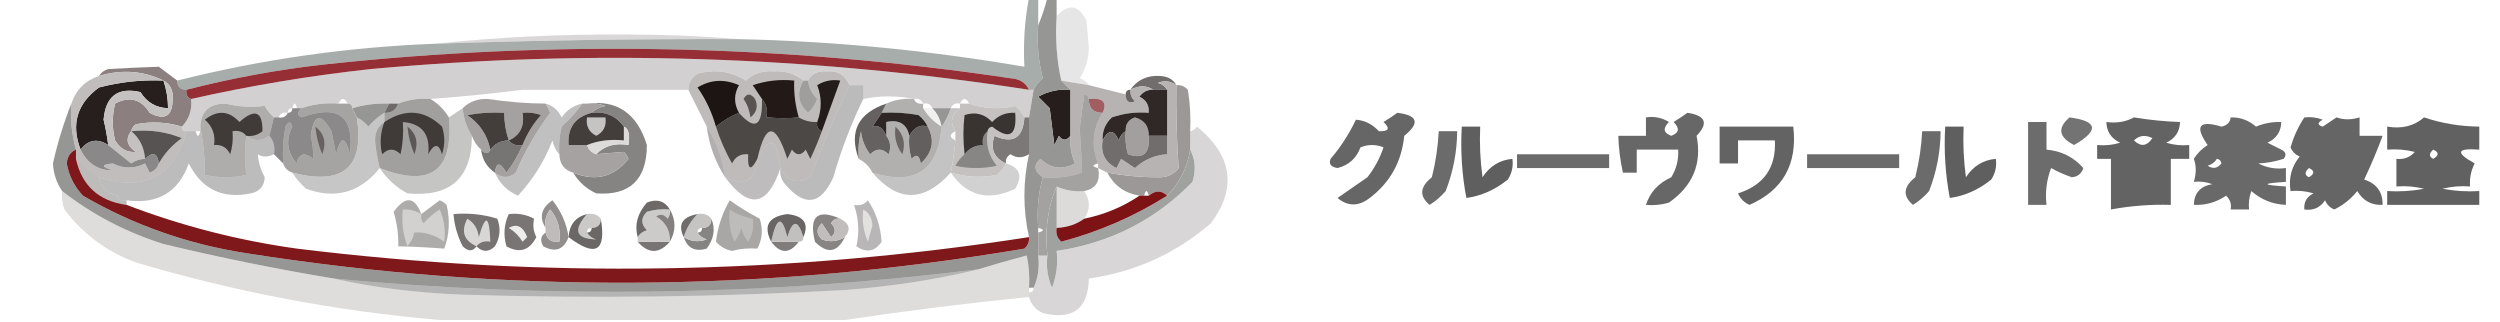 <?xml version="1.0" encoding="UTF-8"?>
<!DOCTYPE svg PUBLIC "-//W3C//DTD SVG 1.1//EN" "http://www.w3.org/Graphics/SVG/1.1/DTD/svg11.dtd">
<svg xmlns="http://www.w3.org/2000/svg" version="1.1" width="543px" height="70px" style="shape-rendering:geometricPrecision; text-rendering:geometricPrecision; image-rendering:optimizeQuality; fill-rule:evenodd; clip-rule:evenodd" xmlns:xlink="http://www.w3.org/1999/xlink">
<g><path style="opacity:0.107" fill="#211815" d="M 236.5,18.5 C 234.5,18.167 232.5,17.833 230.5,17.5C 229.514,13.03 229.181,8.363 229.5,3.5C 232.101,0.69 234.268,1.023 236,4.5C 236.167,6.5 236.333,8.5 236.5,10.5C 236.41,12.964 235.743,15.13 234.5,17C 235.416,17.278 236.082,17.778 236.5,18.5 Z"/></g>
<g><path style="opacity:0.333" fill="#8d8887" d="M 160.5,8.5 C 138.492,8.417 116.492,8.75 94.5,9.5C 108.139,8.064 121.973,7.398 136,7.5C 144.34,7.5 152.507,7.834 160.5,8.5 Z"/></g>
<g><path style="opacity:0.994" fill="#a7adaa" d="M 223.5,-0.5 C 224.167,-0.5 224.833,-0.5 225.5,-0.5C 225.5,1.5 225.5,3.5 225.5,5.5C 225.207,9.437 225.54,13.27 226.5,17C 225.619,17.708 224.953,18.542 224.5,19.5C 224.167,19.5 223.833,19.5 223.5,19.5C 222.77,17.955 221.437,17.122 219.5,17C 169.966,9.613 120.299,8.613 70.5,14C 60.356,15.129 50.356,16.962 40.5,19.5C 39.167,19.5 38.5,18.833 38.5,17.5C 56.839,12.889 75.506,10.222 94.5,9.5C 116.492,8.75 138.492,8.417 160.5,8.5C 181.323,8.962 201.99,10.962 222.5,14.5C 222.221,9.405 222.555,4.405 223.5,-0.5 Z"/></g>
<g><path style="opacity:0.873" fill="#861119" d="M 223.5,19.5 C 176.032,12.134 128.366,10.634 80.5,15C 67.363,16.433 54.363,18.6 41.5,21.5C 40.662,21.158 40.328,20.492 40.5,19.5C 50.356,16.962 60.356,15.129 70.5,14C 120.299,8.613 169.966,9.613 219.5,17C 221.437,17.122 222.77,17.955 223.5,19.5 Z"/></g>
<g><path style="opacity:0.202" fill="#1f1714" d="M 223.5,19.5 C 223.833,19.5 224.167,19.5 224.5,19.5C 224.167,21.5 223.833,23.5 223.5,25.5C 223.167,25.5 222.833,25.5 222.5,25.5C 222.047,24.542 221.381,23.708 220.5,23C 217.161,23.813 213.828,23.646 210.5,22.5C 209.833,21.167 209.167,21.167 208.5,22.5C 207.508,22.328 206.842,22.662 206.5,23.5C 205.167,23.5 203.833,23.5 202.5,23.5C 202.158,22.662 201.492,22.328 200.5,22.5C 200.158,21.662 199.492,21.328 198.5,21.5C 194.762,20.746 191.095,20.746 187.5,21.5C 187.5,20.5 187.5,19.5 187.5,18.5C 186.5,18.5 185.5,18.5 184.5,18.5C 183.608,16.286 181.942,15.286 179.5,15.5C 177.645,15.34 176.312,16.007 175.5,17.5C 175.167,17.5 174.833,17.5 174.5,17.5C 172.71,16.003 170.544,15.336 168,15.5C 165.648,15.305 163.648,15.972 162,17.5C 158.817,15.477 155.317,14.977 151.5,16C 150.177,16.816 149.511,17.983 149.5,19.5C 137.589,19.516 125.589,19.516 113.5,19.5C 106.582,20.367 99.915,21.034 93.5,21.5C 92.551,20.848 91.385,20.514 90,20.5C 87.779,20.393 85.946,21.06 84.5,22.5C 81.763,22.401 79.096,22.735 76.5,23.5C 76.5,22.833 76.167,22.5 75.5,22.5C 74.833,21.167 74.167,21.167 73.5,22.5C 70.721,22.279 68.055,22.612 65.5,23.5C 65.167,23.5 64.833,23.5 64.5,23.5C 64.167,22.167 63.833,22.167 63.5,23.5C 62.833,23.5 62.5,23.833 62.5,24.5C 61.508,24.328 60.842,24.662 60.5,25.5C 60.167,25.5 59.833,25.5 59.5,25.5C 58.733,24.828 58.066,23.995 57.5,23C 54.62,23.365 51.787,23.198 49,22.5C 45.485,22.484 43.651,24.15 43.5,27.5C 43.5,27.833 43.5,28.167 43.5,28.5C 43.167,28.5 42.833,28.5 42.5,28.5C 41.833,28.5 41.167,28.5 40.5,28.5C 39.833,28.5 39.5,28.167 39.5,27.5C 41.081,25.858 41.748,23.858 41.5,21.5C 54.363,18.6 67.363,16.433 80.5,15C 128.366,10.634 176.032,12.134 223.5,19.5 Z M 93.5,21.5 C 91.05,21.298 88.717,21.631 86.5,22.5C 85.833,22.5 85.167,22.5 84.5,22.5C 85.946,21.06 87.779,20.393 90,20.5C 91.385,20.514 92.551,20.848 93.5,21.5 Z"/></g>
<g><path style="opacity:1" fill="#bebbba" d="M 174.5,17.5 C 172.992,20.14 173.326,22.473 175.5,24.5C 176.415,23.672 177.081,22.672 177.5,21.5C 176.37,20.378 175.703,19.044 175.5,17.5C 176.312,16.007 177.645,15.34 179.5,15.5C 181.942,15.286 183.608,16.286 184.5,18.5C 181.382,25.015 178.548,31.682 176,38.5C 173.094,40.067 170.928,39.401 169.5,36.5C 168.844,30.051 167.177,29.384 164.5,34.5C 164.151,39.176 161.818,40.51 157.5,38.5C 156.975,34.467 155.642,30.8 153.5,27.5C 152.186,24.872 150.853,22.205 149.5,19.5C 149.511,17.983 150.177,16.816 151.5,16C 155.317,14.977 158.817,15.477 162,17.5C 163.648,15.972 165.648,15.305 168,15.5C 170.544,15.336 172.71,16.003 174.5,17.5 Z"/></g>
<g><path style="opacity:1" fill="#231c1a" d="M 178.5,28.5 C 177.662,28.158 177.328,27.492 177.5,26.5C 178.516,23.8 178.516,21.134 177.5,18.5C 179.045,17.548 180.712,17.215 182.5,17.5C 181.179,21.126 179.846,24.793 178.5,28.5 Z"/></g>
<g><path style="opacity:1" fill="#716d6c" d="M 255.5,18.5 C 254.262,17.588 252.928,17.421 251.5,18C 252.416,18.278 253.082,18.778 253.5,19.5C 252.5,19.5 251.5,19.5 250.5,19.5C 249.001,18.506 247.334,18.506 245.5,19.5C 247.031,17.32 249.198,16.32 252,16.5C 253.681,16.608 254.848,17.275 255.5,18.5 Z"/></g>
<g><path style="opacity:1" fill="#1d1513" d="M 160.5,24.5 C 158.706,25.233 157.039,26.233 155.5,27.5C 154.644,24.426 153.31,21.592 151.5,19C 154.349,17.273 157.349,17.106 160.5,18.5C 159.377,20.482 159.377,22.482 160.5,24.5 Z"/></g>
<g><path style="opacity:1" fill="#231a18" d="M 173.5,25.5 C 171.477,25.715 169.144,25.715 166.5,25.5C 166.768,23.901 166.434,22.568 165.5,21.5C 164.859,20.518 164.193,19.518 163.5,18.5C 166.428,17.516 169.428,17.183 172.5,17.5C 172.401,20.237 172.735,22.904 173.5,25.5 Z"/></g>
<g><path style="opacity:0.804" fill="#413b39" d="M 161.5,21.5 C 162.189,20.226 163.023,20.226 164,21.5C 164.699,23.074 164.365,24.407 163,25.5C 162.79,23.942 162.29,22.608 161.5,21.5 Z"/></g>
<g><path style="opacity:0.451" fill="#6c6969" d="M 184.5,18.5 C 185.5,18.5 186.5,18.5 187.5,18.5C 187.5,19.5 187.5,20.5 187.5,21.5C 184.856,26.925 182.689,32.592 181,38.5C 178.283,44.517 174.783,45.017 170.5,40C 169.663,38.989 169.33,37.822 169.5,36.5C 170.928,39.401 173.094,40.067 176,38.5C 178.548,31.682 181.382,25.015 184.5,18.5 Z"/></g>
<g><path style="opacity:1" fill="#251e1c" d="M 232.5,19.5 C 232.5,22.833 232.5,26.167 232.5,29.5C 231.603,30.598 230.77,30.598 230,29.5C 229.667,30.167 229.333,30.833 229,31.5C 228.667,28.833 228.333,26.167 228,23.5C 227.167,22.667 226.333,21.833 225.5,21C 227.677,19.798 230.011,19.298 232.5,19.5 Z"/></g>
<g><path style="opacity:0.561" fill="#565150" d="M 174.5,17.5 C 174.833,17.5 175.167,17.5 175.5,17.5C 175.703,19.044 176.37,20.378 177.5,21.5C 177.081,22.672 176.415,23.672 175.5,24.5C 173.326,22.473 172.992,20.14 174.5,17.5 Z"/></g>
<g><path style="opacity:1" fill="#261f1e" d="M 35.5,17.5 C 36.15,19.435 36.483,21.435 36.5,23.5C 33.916,23.431 31.916,22.265 30.5,20C 25.605,18.884 22.939,20.884 22.5,26C 22.943,27.825 23.277,29.658 23.5,31.5C 21.169,30.005 19.169,30.338 17.5,32.5C 15.391,26.992 16.725,22.492 21.5,19C 26.134,17.791 30.8,17.291 35.5,17.5 Z"/></g>
<g><path style="opacity:1" fill="#a4a1a0" d="M 118.5,22.5 C 118.804,23.15 119.137,23.817 119.5,24.5C 116.495,28.506 113.995,32.84 112,37.5C 110.51,38.728 109.01,38.728 107.5,37.5C 107.775,35.158 108.608,35.158 110,37.5C 111.431,35.636 112.597,33.636 113.5,31.5C 114.446,29.11 115.779,26.944 117.5,25C 116.207,24.51 114.873,24.343 113.5,24.5C 113.969,27.393 112.969,29.393 110.5,30.5C 109.85,28.565 109.517,26.565 109.5,24.5C 106.813,24.336 104.146,24.503 101.5,25C 104.204,26.86 105.871,29.36 106.5,32.5C 106.062,33.506 105.396,33.506 104.5,32.5C 103.599,31.709 102.932,30.709 102.5,29.5C 101.37,27.685 100.704,25.685 100.5,23.5C 101.946,22.06 103.779,21.393 106,21.5C 110.322,22.152 114.489,22.485 118.5,22.5 Z"/></g>
<g><path style="opacity:0.937" fill="#adabaa" d="M 198.5,21.5 C 198.842,22.338 199.508,22.672 200.5,22.5C 200.5,22.833 200.5,23.167 200.5,23.5C 201.5,25.167 202.833,26.5 204.5,27.5C 203.76,37.044 198.76,40.378 189.5,37.5C 188.833,36.167 187.833,35.167 186.5,34.5C 186.338,32.473 186.505,30.473 187,28.5C 187.216,30.384 187.883,32.051 189,33.5C 190.333,32.167 191.667,32.167 193,33.5C 193.579,32.072 193.412,30.738 192.5,29.5C 192.5,28.5 192.5,27.5 192.5,26.5C 195.285,25.916 196.952,26.916 197.5,29.5C 197.34,31.199 197.506,32.866 198,34.5C 199.016,33.366 199.683,33.699 200,35.5C 202.563,33.112 203.063,30.445 201.5,27.5C 201.047,26.542 200.381,25.708 199.5,25C 196.854,24.503 194.187,24.336 191.5,24.5C 191.833,23.833 192.167,23.167 192.5,22.5C 194.379,21.659 196.379,21.325 198.5,21.5 Z"/></g>
<g><path style="opacity:0.747" fill="#323332" d="M 303.5,24.5 C 307.961,25.048 308.461,26.715 305,29.5C 304.433,35.14 301.933,39.64 297.5,43C 295.09,44.867 292.756,44.867 290.5,43C 292.667,41.5 294.833,40 297,38.5C 298.544,36.532 299.711,34.365 300.5,32C 298.833,31.333 297.167,31.333 295.5,32C 294.602,34.4 292.936,35.9 290.5,36.5C 289.068,36.267 288.568,35.6 289,34.5C 291.207,31.922 293.04,29.089 294.5,26C 296.388,26.127 298.054,26.96 299.5,28.5C 301.666,28.57 301.999,27.904 300.5,26.5C 301.602,25.824 302.602,25.158 303.5,24.5 Z"/></g>
<g><path style="opacity:0.744" fill="#323332" d="M 366.5,24.5 C 370.466,25.084 371.133,26.751 368.5,29.5C 369.701,35.522 367.701,40.355 362.5,44C 360.866,44.493 359.199,44.66 357.5,44.5C 358.367,41.773 360.201,39.773 363,38.5C 364.128,36.655 364.628,34.655 364.5,32.5C 361.5,32.5 358.5,32.5 355.5,32.5C 355.5,34.167 355.5,35.833 355.5,37.5C 354.5,37.5 353.5,37.5 352.5,37.5C 351.908,34.873 351.575,32.206 351.5,29.5C 353.5,29.5 355.5,29.5 357.5,29.5C 357.5,28.167 357.5,26.833 357.5,25.5C 359.288,25.215 360.955,25.548 362.5,26.5C 361.121,27.863 361.287,28.863 363,29.5C 364.713,28.863 364.879,27.863 363.5,26.5C 364.602,25.824 365.602,25.158 366.5,24.5 Z"/></g>
<g><path style="opacity:0.66" fill="#696363" d="M 255.5,18.5 C 256.496,18.414 257.329,18.748 258,19.5C 258.498,22.482 258.665,25.482 258.5,28.5C 258.5,29.833 258.5,31.167 258.5,32.5C 257.916,36.334 256.25,39.667 253.5,42.5C 252.295,41.314 250.961,41.314 249.5,42.5C 249.167,41.167 248.833,41.167 248.5,42.5C 248.167,42.5 247.833,42.5 247.5,42.5C 244.326,41.99 241.992,40.323 240.5,37.5C 244.249,38.184 247.915,38.518 251.5,38.5C 253.374,38.61 254.874,37.944 256,36.5C 255.591,30.586 255.425,24.586 255.5,18.5 Z"/></g>
<g><path style="opacity:0.68" fill="#323332" d="M 449.5,25.5 C 455.652,26.307 455.985,28.307 450.5,31.5C 447.142,29.808 446.809,27.808 449.5,25.5 Z"/></g>
<g><path style="opacity:0.762" fill="#323332" d="M 463.5,25.5 C 466.807,26.051 470.14,26.384 473.5,26.5C 473.439,28.592 472.439,30.092 470.5,31C 472.134,31.494 473.801,31.66 475.5,31.5C 475.5,32.5 475.5,33.5 475.5,34.5C 474.167,34.5 472.833,34.5 471.5,34.5C 471.5,37.833 471.5,41.167 471.5,44.5C 467.119,44.372 462.785,44.705 458.5,45.5C 458.5,41.833 458.5,38.167 458.5,34.5C 457.5,34.5 456.5,34.5 455.5,34.5C 455.5,33.5 455.5,32.5 455.5,31.5C 457.199,31.66 458.866,31.494 460.5,31C 458.561,30.092 457.561,28.592 457.5,26.5C 459.735,26.795 461.735,26.461 463.5,25.5 Z M 463.5,30.5 C 464.601,29.402 465.934,29.235 467.5,30C 466.318,31.768 464.985,31.935 463.5,30.5 Z"/></g>
<g><path style="opacity:0.733" fill="#323332" d="M 484.5,25.5 C 486.57,25.449 488.403,26.115 490,27.5C 491.766,26.767 493.599,26.433 495.5,26.5C 495.439,28.592 494.439,30.092 492.5,31C 493.5,31.5 494.5,32 495.5,32.5C 496.521,33.002 496.688,33.668 496,34.5C 494.111,35.097 492.278,35.431 490.5,35.5C 492.396,36.466 494.396,36.799 496.5,36.5C 496.5,37.5 496.5,38.5 496.5,39.5C 491.167,39.833 491.167,40.167 496.5,40.5C 496.5,41.833 496.5,43.167 496.5,44.5C 493.626,44.377 491.126,43.377 489,41.5C 488.51,42.793 488.343,44.127 488.5,45.5C 487.167,45.5 485.833,45.5 484.5,45.5C 484.719,44.325 484.386,43.325 483.5,42.5C 481.382,43.946 479.049,44.613 476.5,44.5C 476.561,41.95 477.894,40.45 480.5,40C 479.207,39.51 477.873,39.343 476.5,39.5C 477.052,37.669 477.052,36.003 476.5,34.5C 477.263,33.281 478.263,32.281 479.5,31.5C 476.622,27.374 477.622,26.041 482.5,27.5C 483.713,27.253 484.38,26.586 484.5,25.5 Z M 481.5,34.5 C 482.043,34.56 482.376,34.893 482.5,35.5C 481.635,36.583 480.635,36.749 479.5,36C 480.416,35.722 481.082,35.222 481.5,34.5 Z"/></g>
<g><path style="opacity:0.751" fill="#323332" d="M 500.5,25.5 C 501.873,25.343 503.207,25.51 504.5,26C 503.304,26.654 503.304,27.154 504.5,27.5C 505.5,26.833 506.5,26.167 507.5,25.5C 509.003,26.052 510.669,26.052 512.5,25.5C 512.5,26.833 512.5,28.167 512.5,29.5C 514.167,29.5 515.833,29.5 517.5,29.5C 516.317,32.704 514.983,35.87 513.5,39C 516.215,39.875 517.548,41.708 517.5,44.5C 515.097,44.607 513.264,43.607 512,41.5C 510.611,43.227 508.944,44.561 507,45.5C 506.055,45.095 505.388,44.428 505,43.5C 503.951,45.107 502.451,45.773 500.5,45.5C 500.36,43.876 501.027,42.71 502.5,42C 500.866,41.507 499.199,41.34 497.5,41.5C 497.055,38.635 497.722,36.135 499.5,34C 498.572,33.612 497.905,32.945 497.5,32C 498.2,29.632 499.2,27.466 500.5,25.5 Z M 501.5,36.5 C 502.773,37.077 502.773,37.743 501.5,38.5C 500.537,38.03 500.537,37.364 501.5,36.5 Z"/></g>
<g><path style="opacity:0.77" fill="#323332" d="M 526.5,25.5 C 530.37,26.799 534.37,27.466 538.5,27.5C 538.5,29.167 538.5,30.833 538.5,32.5C 533.579,32.135 533.245,33.135 537.5,35.5C 536.691,37.071 536.357,38.738 536.5,40.5C 534.473,40.338 532.473,40.505 530.5,41C 533.146,41.497 535.813,41.664 538.5,41.5C 538.5,42.5 538.5,43.5 538.5,44.5C 531.833,44.5 525.167,44.5 518.5,44.5C 518.5,43.5 518.5,42.5 518.5,41.5C 521.187,41.664 523.854,41.497 526.5,41C 524.527,40.505 522.527,40.338 520.5,40.5C 520.5,38.5 520.5,36.5 520.5,34.5C 522.103,34.688 523.437,34.188 524.5,33C 522.527,32.505 520.527,32.338 518.5,32.5C 518.5,30.833 518.5,29.167 518.5,27.5C 521.698,28.036 524.365,27.369 526.5,25.5 Z M 528.5,32.5 C 529.773,33.077 529.773,33.743 528.5,34.5C 527.537,34.03 527.537,33.364 528.5,32.5 Z"/></g>
<g><path style="opacity:1" fill="#4c4846" d="M 165.5,21.5 C 166.434,22.568 166.768,23.901 166.5,25.5C 169.144,25.715 171.477,25.715 173.5,25.5C 174.708,26.234 176.041,26.567 177.5,26.5C 177.328,27.492 177.662,28.158 178.5,28.5C 177.772,30.512 176.938,32.511 176,34.5C 175.667,33.833 175.333,33.167 175,32.5C 174,33.833 173,33.833 172,32.5C 171.667,33.167 171.333,33.833 171,34.5C 168.465,26.54 166.298,26.54 164.5,34.5C 163.033,37.258 162.367,36.925 162.5,33.5C 160.876,33.36 159.71,34.027 159,35.5C 157.544,32.924 156.377,30.258 155.5,27.5C 157.039,26.233 158.706,25.233 160.5,24.5C 163.98,28.447 165.647,27.447 165.5,21.5 Z"/></g>
<g><path style="opacity:0.716" fill="#323332" d="M 440.5,26.5 C 441.833,26.5 443.167,26.5 444.5,26.5C 444.5,28.5 444.5,30.5 444.5,32.5C 447.727,32.78 450.393,34.113 452.5,36.5C 452.113,37.72 451.28,38.386 450,38.5C 448.441,37.971 446.941,37.304 445.5,36.5C 444.52,39.087 444.187,41.753 444.5,44.5C 443.167,44.5 441.833,44.5 440.5,44.5C 440.5,38.5 440.5,32.5 440.5,26.5 Z"/></g>
<g><path style="opacity:0.718" fill="#5d4e4d" d="M 38.5,17.5 C 38.5,18.833 39.167,19.5 40.5,19.5C 40.328,20.492 40.662,21.158 41.5,21.5C 41.748,23.858 41.081,25.858 39.5,27.5C 36.221,26.508 32.888,26.341 29.5,27C 28.944,27.383 28.611,27.883 28.5,28.5C 27.201,30.153 27.534,31.653 29.5,33C 27.613,33.163 26.113,32.329 25,30.5C 24.333,27.833 24.333,25.167 25,22.5C 28.143,20.828 30.643,21.494 32.5,24.5C 35.813,26.254 37.48,25.254 37.5,21.5C 37.66,19.645 36.993,18.312 35.5,17.5C 31.071,15.36 26.404,15.027 21.5,16.5C 21.918,15.778 22.584,15.278 23.5,15C 27.275,14.782 30.942,14.616 34.5,14.5C 35.852,15.524 37.185,16.524 38.5,17.5 Z"/></g>
<g><path style="opacity:0.779" fill="#323332" d="M 317.5,27.5 C 318.833,27.5 320.167,27.5 321.5,27.5C 321.335,31.182 321.501,34.848 322,38.5C 323.571,36.077 325.737,34.744 328.5,34.5C 328.714,36.144 328.38,37.644 327.5,39C 324.739,41.221 321.739,42.554 318.5,43C 317.529,37.928 317.195,32.762 317.5,27.5 Z"/></g>
<g><path style="opacity:0.762" fill="#323332" d="M 373.5,27.5 C 378.833,27.5 384.167,27.5 389.5,27.5C 390.445,35.621 387.279,41.288 380,44.5C 378.831,43.992 377.998,43.158 377.5,42C 383.144,40.196 385.811,36.362 385.5,30.5C 382.833,30.5 380.167,30.5 377.5,30.5C 377.5,32.167 377.5,33.833 377.5,35.5C 376.167,35.5 374.833,35.5 373.5,35.5C 373.5,32.833 373.5,30.167 373.5,27.5 Z"/></g>
<g><path style="opacity:0.779" fill="#323332" d="M 422.5,27.5 C 423.833,27.5 425.167,27.5 426.5,27.5C 426.335,31.182 426.501,34.848 427,38.5C 428.571,36.077 430.737,34.744 433.5,34.5C 433.714,36.144 433.38,37.644 432.5,39C 429.739,41.221 426.739,42.554 423.5,43C 422.529,37.928 422.195,32.762 422.5,27.5 Z"/></g>
<g><path style="opacity:0.722" fill="#323332" d="M 312.5,28.5 C 313.833,28.5 315.167,28.5 316.5,28.5C 316.464,32.979 315.631,37.312 314,41.5C 312.981,42.687 311.814,43.687 310.5,44.5C 308.22,42.582 308.387,40.582 311,38.5C 311.826,35.207 312.326,31.874 312.5,28.5 Z"/></g>
<g><path style="opacity:0.722" fill="#323332" d="M 417.5,28.5 C 418.833,28.5 420.167,28.5 421.5,28.5C 421.464,32.979 420.631,37.312 419,41.5C 417.981,42.687 416.814,43.687 415.5,44.5C 413.22,42.582 413.387,40.582 416,38.5C 416.826,35.207 417.326,31.874 417.5,28.5 Z"/></g>
<g><path style="opacity:0.941" fill="#b1aead" d="M 230.5,17.5 C 232.5,17.833 234.5,18.167 236.5,18.5C 239.167,19.167 241.833,19.833 244.5,20.5C 244.517,22.028 245.184,22.528 246.5,22C 245.748,21.329 245.414,20.496 245.5,19.5C 247.334,18.506 249.001,18.506 250.5,19.5C 249.244,19.461 248.244,19.961 247.5,21C 248.973,21.71 249.64,22.876 249.5,24.5C 246.751,24.274 244.084,24.607 241.5,25.5C 240.05,26.85 239.383,28.517 239.5,30.5C 239.022,33.278 240.022,35.278 242.5,36.5C 242.833,35.833 243.167,35.167 243.5,34.5C 244.5,35.167 245.5,35.833 246.5,36.5C 248.498,34.666 250.832,33.666 253.5,33.5C 253.5,32.167 253.5,30.833 253.5,29.5C 253.5,26.167 253.5,22.833 253.5,19.5C 253.082,18.778 252.416,18.278 251.5,18C 252.928,17.421 254.262,17.588 255.5,18.5C 255.425,24.586 255.591,30.586 256,36.5C 254.874,37.944 253.374,38.61 251.5,38.5C 247.915,38.518 244.249,38.184 240.5,37.5C 239.833,37.167 239.167,36.833 238.5,36.5C 238.5,36.167 238.5,35.833 238.5,35.5C 236.977,31.645 237.31,27.979 239.5,24.5C 240.534,22.183 239.534,21.183 236.5,21.5C 236.44,20.957 236.107,20.624 235.5,20.5C 235.167,23 234.833,25.5 234.5,28C 234.762,31.241 234.928,34.408 235,37.5C 232.281,38.444 229.448,38.777 226.5,38.5C 224.58,37.179 224.413,35.846 226,34.5C 228.179,36.637 230.679,36.971 233.5,35.5C 232.652,33.591 232.318,31.591 232.5,29.5C 232.5,26.167 232.5,22.833 232.5,19.5C 231.833,18.833 231.167,18.167 230.5,17.5 Z"/></g>
<g><path style="opacity:1" fill="#a49f9f" d="M 249.5,29.5 C 249.809,33.343 248.309,34.676 245,33.5C 244.506,31.866 244.34,30.199 244.5,28.5C 244.415,27.005 245.081,26.005 246.5,25.5C 248.55,26.077 249.55,27.41 249.5,29.5 Z"/></g>
<g><path style="opacity:1" fill="#2f2826" d="M 250.5,19.5 C 251.5,19.5 252.5,19.5 253.5,19.5C 253.5,22.833 253.5,26.167 253.5,29.5C 252.167,29.5 250.833,29.5 249.5,29.5C 249.55,27.41 248.55,26.077 246.5,25.5C 245.081,26.005 244.415,27.005 244.5,28.5C 243.778,28.918 243.278,29.584 243,30.5C 241.908,28.069 240.741,28.069 239.5,30.5C 239.383,28.517 240.05,26.85 241.5,25.5C 244.084,24.607 246.751,24.274 249.5,24.5C 249.64,22.876 248.973,21.71 247.5,21C 248.244,19.961 249.244,19.461 250.5,19.5 Z"/></g>
<g><path style="opacity:0.686" fill="#761317" d="M 236.5,21.5 C 239.534,21.183 240.534,22.183 239.5,24.5C 237.5,24.5 236.5,23.5 236.5,21.5 Z"/></g>
<g><path style="opacity:0.639" fill="#150f0d" d="M 245.5,19.5 C 245.414,20.496 245.748,21.329 246.5,22C 245.184,22.528 244.517,22.028 244.5,20.5C 244.5,19.833 244.833,19.5 245.5,19.5 Z"/></g>
<g><path style="opacity:0.174" fill="#201614" d="M 223.5,64.5 C 223.5,64.167 223.5,63.833 223.5,63.5C 224.167,63.5 224.5,63.167 224.5,62.5C 225.468,60.393 225.802,58.059 225.5,55.5C 226.167,55.5 226.833,55.5 227.5,55.5C 227.192,57.924 227.526,60.257 228.5,62.5C 229.48,59.913 229.813,57.247 229.5,54.5C 241.123,52.773 250.957,47.773 259,39.5C 259.796,36.962 259.629,34.628 258.5,32.5C 258.5,31.167 258.5,29.833 258.5,28.5C 259.117,28.389 259.617,28.056 260,27.5C 267.693,33.846 268.693,40.846 263,48.5C 255.36,55.069 246.527,59.069 236.5,60.5C 236.343,67.088 233.01,69.588 226.5,68C 224.944,67.28 223.944,66.113 223.5,64.5 Z"/></g>
<g><path style="opacity:1" fill="#706d6c" d="M 244.5,28.5 C 244.34,30.199 244.506,31.866 245,33.5C 248.309,34.676 249.809,33.343 249.5,29.5C 250.833,29.5 252.167,29.5 253.5,29.5C 253.5,30.833 253.5,32.167 253.5,33.5C 250.832,33.666 248.498,34.666 246.5,36.5C 245.5,35.833 244.5,35.167 243.5,34.5C 243.167,35.167 242.833,35.833 242.5,36.5C 240.022,35.278 239.022,33.278 239.5,30.5C 240.741,28.069 241.908,28.069 243,30.5C 243.278,29.584 243.778,28.918 244.5,28.5 Z"/></g>
<g><path style="opacity:0.82" fill="#6c6868" d="M 127.5,22.5 C 134.055,21.65 138.389,24.65 140.5,31.5C 140.482,39.022 136.815,42.522 129.5,42C 127.34,41.004 125.673,39.504 124.5,37.5C 129.32,39.479 133.32,38.479 136.5,34.5C 136.291,33.914 135.957,33.414 135.5,33C 133.575,33.135 131.575,33.302 129.5,33.5C 131.279,31.657 133.612,30.99 136.5,31.5C 136.854,29.233 136.521,27.899 135.5,27.5C 133.824,25.166 131.491,24.166 128.5,24.5C 129.263,23.732 130.263,23.232 131.5,23C 130.207,22.51 128.873,22.343 127.5,22.5 Z"/></g>
<g><path style="opacity:1" fill="#a29f9f" d="M 93.5,21.5 C 95.139,22.473 96.473,23.806 97.5,25.5C 98.516,37.138 93.516,40.805 82.5,36.5C 82.029,34.712 81.696,32.878 81.5,31C 81.307,28.992 81.974,27.492 83.5,26.5C 83.5,25.833 83.5,25.167 83.5,24.5C 85.027,24.573 86.027,23.906 86.5,22.5C 88.717,21.631 91.05,21.298 93.5,21.5 Z"/></g>
<g><path style="opacity:0.726" fill="#323332" d="M 329.5,33.5 C 336.167,33.5 342.833,33.5 349.5,33.5C 349.5,34.5 349.5,35.5 349.5,36.5C 342.833,36.5 336.167,36.5 329.5,36.5C 329.5,35.5 329.5,34.5 329.5,33.5 Z"/></g>
<g><path style="opacity:0.726" fill="#323332" d="M 392.5,33.5 C 399.167,33.5 405.833,33.5 412.5,33.5C 412.5,34.5 412.5,35.5 412.5,36.5C 405.833,36.5 399.167,36.5 392.5,36.5C 392.5,35.5 392.5,34.5 392.5,33.5 Z"/></g>
<g><path style="opacity:1" fill="#c4c1c0" d="M 35.5,17.5 C 36.993,18.312 37.66,19.645 37.5,21.5C 37.48,25.254 35.813,26.254 32.5,24.5C 30.643,21.494 28.143,20.828 25,22.5C 24.333,25.167 24.333,27.833 25,30.5C 26.113,32.329 27.613,33.163 29.5,33C 27.534,31.653 27.201,30.153 28.5,28.5C 30.317,30.012 31.317,32.012 31.5,34.5C 30.417,34.539 29.417,34.873 28.5,35.5C 26.814,34.143 25.148,32.81 23.5,31.5C 23.277,29.658 22.943,27.825 22.5,26C 22.939,20.884 25.605,18.884 30.5,20C 31.916,22.265 33.916,23.431 36.5,23.5C 36.483,21.435 36.15,19.435 35.5,17.5 Z"/></g>
<g><path style="opacity:1" fill="#c0bdbc" d="M 35.5,17.5 C 30.8,17.291 26.134,17.791 21.5,19C 16.725,22.492 15.391,26.992 17.5,32.5C 18.999,35.532 21.332,37.032 24.5,37C 21.936,36.237 21.936,35.737 24.5,35.5C 26.863,36.681 29.197,36.681 31.5,35.5C 31.833,36.167 32.167,36.833 32.5,37.5C 33.522,37.145 34.189,36.478 34.5,35.5C 35.739,33.325 37.406,31.491 39.5,30C 36.042,28.584 32.375,28.084 28.5,28.5C 28.611,27.883 28.944,27.383 29.5,27C 32.888,26.341 36.221,26.508 39.5,27.5C 39.5,28.167 39.833,28.5 40.5,28.5C 37.761,38.372 31.428,41.705 21.5,38.5C 19.833,37.167 18.167,35.833 16.5,34.5C 16.5,33.833 16.5,33.167 16.5,32.5C 15.586,29.272 15.253,25.939 15.5,22.5C 16.5,19.5 18.5,17.5 21.5,16.5C 26.404,15.027 31.071,15.36 35.5,17.5 Z"/></g>
<g><path style="opacity:0.542" fill="#585352" d="M 236.5,21.5 C 236.5,23.5 237.5,24.5 239.5,24.5C 237.31,27.979 236.977,31.645 238.5,35.5C 237.167,35.833 237.167,36.167 238.5,36.5C 239.084,39.285 238.084,40.952 235.5,41.5C 233.379,41.675 231.379,41.341 229.5,40.5C 227.558,45.056 226.892,50.056 227.5,55.5C 226.833,55.5 226.167,55.5 225.5,55.5C 225.5,53.833 225.5,52.167 225.5,50.5C 226.833,50.167 226.833,49.833 225.5,49.5C 225.185,45.629 225.518,41.962 226.5,38.5C 229.448,38.777 232.281,38.444 235,37.5C 234.928,34.408 234.762,31.241 234.5,28C 234.833,25.5 235.167,23 235.5,20.5C 236.107,20.624 236.44,20.957 236.5,21.5 Z"/></g>
<g><path style="opacity:0.148" fill="#211714" d="M 13.5,41.5 C 20.081,46.625 27.414,50.459 35.5,53C 47.879,55.975 60.212,58.475 72.5,60.5C 81.022,62.439 90.355,63.606 100.5,64C 128.185,64.865 155.852,64.531 183.5,63C 193.983,62.17 203.65,60.67 212.5,58.5C 215.89,57.448 219.39,56.448 223,55.5C 223.497,57.81 223.663,60.143 223.5,62.5C 223.5,62.833 223.5,63.167 223.5,63.5C 223.5,63.833 223.5,64.167 223.5,64.5C 210.216,65.827 196.882,67.494 183.5,69.5C 154.167,69.5 124.833,69.5 95.5,69.5C 73.207,67.609 51.207,63.443 29.5,57C 23.157,54.645 17.991,50.811 14,45.5C 13.51,44.207 13.343,42.873 13.5,41.5 Z"/></g>
<g><path style="opacity:1" fill="#a0a2a0" d="M 258.5,32.5 C 259.629,34.628 259.796,36.962 259,39.5C 250.957,47.773 241.123,52.773 229.5,54.5C 229.813,57.247 229.48,59.913 228.5,62.5C 227.526,60.257 227.192,57.924 227.5,55.5C 226.892,50.056 227.558,45.056 229.5,40.5C 229.5,43.5 229.5,46.5 229.5,49.5C 229.281,50.675 229.614,51.675 230.5,52.5C 238.726,50.319 246.392,46.985 253.5,42.5C 256.25,39.667 257.916,36.334 258.5,32.5 Z"/></g>
<g><path style="opacity:1" fill="#7e1316" d="M 253.5,42.5 C 246.392,46.985 238.726,50.319 230.5,52.5C 229.614,51.675 229.281,50.675 229.5,49.5C 231.786,49.405 233.786,48.738 235.5,47.5C 239.901,46.594 243.901,44.928 247.5,42.5C 247.833,42.5 248.167,42.5 248.5,42.5C 248.833,42.5 249.167,42.5 249.5,42.5C 250.961,41.314 252.295,41.314 253.5,42.5 Z"/></g>
<g><path style="opacity:0.153" fill="#1c1612" d="M 229.5,40.5 C 231.379,41.341 233.379,41.675 235.5,41.5C 236.833,43.5 236.833,45.5 235.5,47.5C 233.786,48.738 231.786,49.405 229.5,49.5C 229.5,46.5 229.5,43.5 229.5,40.5 Z"/></g>
<g><path style="opacity:0.961" fill="#939492" d="M 227.5,-0.5 C 228.167,-0.5 228.833,-0.5 229.5,-0.5C 229.5,0.833 229.5,2.167 229.5,3.5C 229.181,8.363 229.514,13.03 230.5,17.5C 231.167,18.167 231.833,18.833 232.5,19.5C 230.011,19.298 227.677,19.798 225.5,21C 226.333,21.833 227.167,22.667 228,23.5C 228.333,26.167 228.667,28.833 229,31.5C 229.333,30.833 229.667,30.167 230,29.5C 230.77,30.598 231.603,30.598 232.5,29.5C 232.318,31.591 232.652,33.591 233.5,35.5C 230.679,36.971 228.179,36.637 226,34.5C 224.413,35.846 224.58,37.179 226.5,38.5C 225.518,41.962 225.185,45.629 225.5,49.5C 225.5,49.833 225.5,50.167 225.5,50.5C 225.5,52.167 225.5,53.833 225.5,55.5C 225.802,58.059 225.468,60.393 224.5,62.5C 224.167,62.5 223.833,62.5 223.5,62.5C 223.663,60.143 223.497,57.81 223,55.5C 219.39,56.448 215.89,57.448 212.5,58.5C 165.909,64.261 119.242,64.927 72.5,60.5C 60.212,58.475 47.879,55.975 35.5,53C 27.414,50.459 20.081,46.625 13.5,41.5C 12.278,39.714 11.611,37.714 11.5,35.5C 12.521,30.949 13.854,26.615 15.5,22.5C 15.253,25.939 15.586,29.272 16.5,32.5C 15.306,32.97 14.64,33.97 14.5,35.5C 14.967,38.148 16.134,40.481 18,42.5C 28.988,48.878 40.821,53.045 53.5,55C 109.881,63.875 166.214,63.542 222.5,54C 223.252,53.329 223.586,52.496 223.5,51.5C 222.167,45.5 222.167,39.5 223.5,33.5C 223.5,30.833 223.5,28.167 223.5,25.5C 223.833,23.5 224.167,21.5 224.5,19.5C 224.953,18.542 225.619,17.708 226.5,17C 225.54,13.27 225.207,9.437 225.5,5.5C 226.285,3.626 226.952,1.626 227.5,-0.5 Z M 202.5,23.5 C 203.833,23.5 205.167,23.5 206.5,23.5C 206.011,24.995 205.345,26.328 204.5,27.5C 204.267,25.938 203.6,24.605 202.5,23.5 Z M 84.5,22.5 C 84.167,23.167 83.833,23.833 83.5,24.5C 82.206,25.29 81.039,26.29 80,27.5C 79.292,26.619 78.458,25.953 77.5,25.5C 77.167,24.833 76.833,24.167 76.5,23.5C 79.096,22.735 81.763,22.401 84.5,22.5 Z"/></g>
<g><path style="opacity:1" fill="#7f181a" d="M 16.5,32.5 C 16.5,33.167 16.5,33.833 16.5,34.5C 17.791,40.331 21.458,43.665 27.5,44.5C 39.436,49.068 51.77,52.234 64.5,54C 117.633,60.541 170.633,59.708 223.5,51.5C 223.586,52.496 223.252,53.329 222.5,54C 166.214,63.542 109.881,63.875 53.5,55C 40.821,53.045 28.988,48.878 18,42.5C 16.134,40.481 14.967,38.148 14.5,35.5C 14.64,33.97 15.306,32.97 16.5,32.5 Z"/></g>
<g><path style="opacity:0.741" fill="#534e4d" d="M 167.5,52.5 C 169.5,52.5 171.5,52.5 173.5,52.5C 171.5,55.167 169.5,55.167 167.5,52.5 Z"/></g>
<g><path style="opacity:0.671" fill="#4b4847" d="M 154.5,47.5 C 155.431,49.646 155.097,51.812 153.5,54C 150.981,54.741 149.315,53.908 148.5,51.5C 150.068,52.473 151.735,52.64 153.5,52C 152.584,51.722 151.918,51.222 151.5,50.5C 152.167,50.5 152.5,50.167 152.5,49.5C 153.833,49.5 154.5,48.833 154.5,47.5 Z"/></g>
<g><path style="opacity:0.788" fill="#534f4e" d="M 138.5,52.5 C 140.833,52.5 143.167,52.5 145.5,52.5C 143.167,55.167 140.833,55.167 138.5,52.5 Z"/></g>
<g><path style="opacity:0.416" fill="#3c3837" d="M 91.5,46.5 C 92.815,45.524 94.148,44.524 95.5,43.5C 96.086,43.709 96.586,44.043 97,44.5C 97.784,47.76 97.617,50.927 96.5,54C 93.143,53.741 89.81,53.574 86.5,53.5C 86.579,51.071 86.245,48.571 85.5,46C 88.069,42.491 90.069,42.657 91.5,46.5 Z"/></g>
<g><path style="opacity:1" fill="#c2bfbf" d="M 174.5,51.5 C 174.5,52.167 174.167,52.5 173.5,52.5C 171.5,52.5 169.5,52.5 167.5,52.5C 168.686,47.03 169.852,46.697 171,51.5C 172.167,47.667 173.333,47.667 174.5,51.5 Z"/></g>
<g><path style="opacity:1" fill="#c6c3c3" d="M 151.5,46.5 C 152.791,46.263 153.791,46.596 154.5,47.5C 154.5,48.833 153.833,49.5 152.5,49.5C 151.833,49.5 151.5,49.833 151.5,50.5C 151.918,51.222 152.584,51.722 153.5,52C 151.735,52.64 150.068,52.473 148.5,51.5C 149.075,49.589 150.075,47.922 151.5,46.5 Z"/></g>
<g><path style="opacity:1" fill="#cbc9c8" d="M 127.5,46.5 C 128.791,46.263 129.791,46.596 130.5,47.5C 130.5,48.833 129.833,49.5 128.5,49.5C 127.833,49.5 127.5,49.833 127.5,50.5C 127.918,51.222 128.584,51.722 129.5,52C 125.062,51.867 124.395,50.034 127.5,46.5 Z"/></g>
<g><path style="opacity:0.608" fill="#4b4644" d="M 123.5,51.5 C 122.442,54.242 120.609,54.908 118,53.5C 117.26,52.251 117.427,51.251 118.5,50.5C 118.821,52.048 119.821,52.715 121.5,52.5C 121.838,49.843 121.171,47.51 119.5,45.5C 118.571,46.689 118.238,48.022 118.5,49.5C 117.053,47.162 117.553,45.162 120,43.5C 121.892,45.887 123.058,48.553 123.5,51.5 Z"/></g>
<g><path style="opacity:0.827" fill="#5c5857" d="M 110.5,46.5 C 112.467,46.261 114.301,46.594 116,47.5C 115.689,48.935 115.855,50.268 116.5,51.5C 114.992,54.418 112.825,55.084 110,53.5C 109.297,51.071 109.463,48.737 110.5,46.5 Z"/></g>
<g><path style="opacity:0.725" fill="#5b5655" d="M 182.5,47.5 C 181.624,47.369 180.957,47.703 180.5,48.5C 181.59,49.609 181.59,50.609 180.5,51.5C 179.833,50.5 179.167,49.5 178.5,48.5C 177.269,49.651 177.269,50.817 178.5,52C 180.265,52.64 181.932,52.473 183.5,51.5C 181.862,54.874 179.696,55.207 177,52.5C 175.673,46.986 177.507,45.319 182.5,47.5 Z"/></g>
<g><path style="opacity:0.875" fill="#555150" d="M 127.5,46.5 C 124.395,50.034 125.062,51.867 129.5,52C 128.584,51.722 127.918,51.222 127.5,50.5C 128.167,50.5 128.5,50.167 128.5,49.5C 129.833,49.5 130.5,48.833 130.5,47.5C 131.704,54.612 129.371,55.945 123.5,51.5C 123.67,48.796 125.003,47.129 127.5,46.5 Z"/></g>
<g><path style="opacity:0.984" fill="#bdbab9" d="M 118.5,50.5 C 118.5,50.167 118.5,49.833 118.5,49.5C 118.238,48.022 118.571,46.689 119.5,45.5C 121.171,47.51 121.838,49.843 121.5,52.5C 119.821,52.715 118.821,52.048 118.5,50.5 Z"/></g>
<g><path style="opacity:0.416" fill="#565150" d="M 188.5,43.5 C 190.232,46.039 191.232,49.039 191.5,52.5C 190.034,54.657 188.2,54.99 186,53.5C 186.692,50.538 186.526,47.538 185.5,44.5C 186.791,44.737 187.791,44.404 188.5,43.5 Z"/></g>
<g><path style="opacity:1" fill="#e2e1e0" d="M 187.5,45.5 C 188.725,46.152 189.392,47.319 189.5,49C 189.167,50.167 188.833,51.333 188.5,52.5C 187.526,50.257 187.192,47.924 187.5,45.5 Z"/></g>
<g><path style="opacity:1" fill="#c0bdbc" d="M 182.5,47.5 C 184.519,48.538 184.853,49.872 183.5,51.5C 181.932,52.473 180.265,52.64 178.5,52C 177.269,50.817 177.269,49.651 178.5,48.5C 179.167,49.5 179.833,50.5 180.5,51.5C 181.59,50.609 181.59,49.609 180.5,48.5C 180.957,47.703 181.624,47.369 182.5,47.5 Z"/></g>
<g><path style="opacity:0.875" fill="#534f4e" d="M 174.5,51.5 C 173.333,47.667 172.167,47.667 171,51.5C 169.852,46.697 168.686,47.03 167.5,52.5C 165.743,49.048 166.91,47.048 171,46.5C 174.595,46.877 175.761,48.544 174.5,51.5 Z"/></g>
<g><path style="opacity:0.82" fill="#4f4c4b" d="M 151.5,46.5 C 150.075,47.922 149.075,49.589 148.5,51.5C 147.179,48.765 148.179,47.098 151.5,46.5 Z"/></g>
<g><path style="opacity:1" fill="#cdcbca" d="M 145.5,45.5 C 145.631,46.239 145.464,46.906 145,47.5C 144.282,46.549 143.449,46.383 142.5,47C 144.607,48.264 145.607,50.097 145.5,52.5C 143.167,52.5 140.833,52.5 138.5,52.5C 138.5,52.167 138.5,51.833 138.5,51.5C 138.918,50.778 139.584,50.278 140.5,50C 139.167,48.667 139.167,47.333 140.5,46C 142.134,45.507 143.801,45.34 145.5,45.5 Z"/></g>
<g><path style="opacity:1" fill="#eeeded" d="M 110.5,49.5 C 112.268,48.492 113.601,49.159 114.5,51.5C 114.167,51.833 113.833,52.167 113.5,52.5C 112.712,51.23 111.712,50.23 110.5,49.5 Z"/></g>
<g><path style="opacity:0.757" fill="#4c4746" d="M 103.5,53.5 C 102.687,54.653 101.687,54.653 100.5,53.5C 99.365,51.293 98.698,48.96 98.5,46.5C 101.777,46.216 104.943,46.55 108,47.5C 108.808,49.579 108.641,51.579 107.5,53.5C 106.135,54.807 104.802,54.807 103.5,53.5 Z"/></g>
<g><path style="opacity:1" fill="#d8d7d6" d="M 103.5,53.5 C 100.733,52.246 100.067,50.246 101.5,47.5C 102.971,48.38 103.804,49.714 104,51.5C 105.458,46.406 106.291,46.739 106.5,52.5C 105.209,52.263 104.209,52.596 103.5,53.5 Z"/></g>
<g><path style="opacity:0.718" fill="#544f4e" d="M 145.5,45.5 C 146.833,47.833 146.833,50.167 145.5,52.5C 145.607,50.097 144.607,48.264 142.5,47C 143.449,46.383 144.282,46.549 145,47.5C 145.464,46.906 145.631,46.239 145.5,45.5 Z"/></g>
<g><path style="opacity:0.827" fill="#4f4a49" d="M 145.5,45.5 C 143.801,45.34 142.134,45.507 140.5,46C 139.167,47.333 139.167,48.667 140.5,50C 139.584,50.278 138.918,50.778 138.5,51.5C 137.784,48.869 138.45,46.369 140.5,44C 142.674,43.123 144.341,43.623 145.5,45.5 Z"/></g>
<g><path style="opacity:1" fill="#d3d0d0" d="M 91.5,46.5 C 91.369,47.239 91.536,47.906 92,48.5C 93.019,47.313 94.186,46.313 95.5,45.5C 96.474,47.743 96.808,50.076 96.5,52.5C 94.395,51.009 92.228,50.342 90,50.5C 89.751,51.624 89.251,52.624 88.5,53.5C 87.52,50.913 87.187,48.247 87.5,45.5C 88.959,45.433 90.292,45.766 91.5,46.5 Z"/></g>
<g><path style="opacity:0.471" fill="#484342" d="M 158.5,43.5 C 160.494,44.937 162.661,46.27 165,47.5C 165.758,49.77 165.591,51.936 164.5,54C 162.538,53.859 160.704,54.026 159,54.5C 157.605,54.22 156.438,53.553 155.5,52.5C 155.914,49.203 156.914,46.203 158.5,43.5 Z"/></g>
<g><path style="opacity:0.686" fill="#c8c6c5" d="M 158.5,45.5 C 160.011,46.502 161.678,47.169 163.5,47.5C 163.785,49.288 163.452,50.955 162.5,52.5C 161.749,51.624 161.249,50.624 161,49.5C 160.751,50.624 160.251,51.624 159.5,52.5C 158.526,50.257 158.192,47.924 158.5,45.5 Z"/></g>
<g><path style="opacity:1" fill="#afacac" d="M 59.5,25.5 C 59.167,26.833 58.833,28.167 58.5,29.5C 56.716,30.72 55.05,30.72 53.5,29.5C 53.145,32.322 53.145,35.156 53.5,38C 50.5,38.667 47.5,38.667 44.5,38C 44.519,34.428 44.186,30.928 43.5,27.5C 43.651,24.15 45.485,22.484 49,22.5C 51.787,23.198 54.62,23.365 57.5,23C 58.066,23.995 58.733,24.828 59.5,25.5 Z"/></g>
<g><path style="opacity:0.29" fill="#201a15" d="M 16.5,34.5 C 18.167,35.833 19.833,37.167 21.5,38.5C 21.894,40.71 23.227,42.043 25.5,42.5C 25.5,43.167 25.833,43.5 26.5,43.5C 26.833,43.5 27.167,43.5 27.5,43.5C 27.5,43.833 27.5,44.167 27.5,44.5C 21.458,43.665 17.791,40.331 16.5,34.5 Z"/></g>
<g><path style="opacity:0.313" fill="#6f6d6d" d="M 218.5,35.5 C 221.513,36.356 222.18,38.189 220.5,41C 214.68,43.763 210.013,42.596 206.5,37.5C 209.779,38.492 213.112,38.659 216.5,38C 217.381,37.292 218.047,36.458 218.5,35.5 Z"/></g>
<g><path style="opacity:0.387" fill="#676565" d="M 206.5,23.5 C 207.167,23.5 207.833,23.5 208.5,23.5C 206.599,24.935 206.266,26.602 207.5,28.5C 206.167,29.167 206.167,29.833 207.5,30.5C 207.326,32.861 206.993,35.194 206.5,37.5C 200.668,43.954 195.001,43.954 189.5,37.5C 198.76,40.378 203.76,37.044 204.5,27.5C 205.345,26.328 206.011,24.995 206.5,23.5 Z"/></g>
<g><path style="opacity:0.008" fill="#232120" d="M 186.5,34.5 C 187.833,35.167 188.833,36.167 189.5,37.5C 187.5,37.5 186.5,36.5 186.5,34.5 Z"/></g>
<g><path style="opacity:1" fill="#a5a2a1" d="M 126.5,22.5 C 126.833,22.5 127.167,22.5 127.5,22.5C 128.873,22.343 130.207,22.51 131.5,23C 130.263,23.232 129.263,23.732 128.5,24.5C 124.907,25.43 123.241,27.763 123.5,31.5C 124.833,31.5 126.167,31.5 127.5,31.5C 127.833,32.5 128.5,33.167 129.5,33.5C 131.575,33.302 133.575,33.135 135.5,33C 135.957,33.414 136.291,33.914 136.5,34.5C 133.32,38.479 129.32,39.479 124.5,37.5C 122.554,36.965 121.554,35.632 121.5,33.5C 121.338,31.473 121.505,29.473 122,27.5C 123.707,25.962 125.207,24.296 126.5,22.5 Z"/></g>
<g><path style="opacity:0.377" fill="#6c6969" d="M 83.5,24.5 C 83.5,25.167 83.5,25.833 83.5,26.5C 81.974,27.492 81.307,28.992 81.5,31C 81.696,32.878 82.029,34.712 82.5,36.5C 78.194,41.828 72.86,43.328 66.5,41C 65.29,39.961 64.29,38.794 63.5,37.5C 74.537,40.363 79.204,36.363 77.5,25.5C 78.458,25.953 79.292,26.619 80,27.5C 81.039,26.29 82.206,25.29 83.5,24.5 Z"/></g>
<g><path style="opacity:1" fill="#a6a3a3" d="M 73.5,22.5 C 74.167,22.5 74.833,22.5 75.5,22.5C 76.167,22.5 76.5,22.833 76.5,23.5C 76.833,24.167 77.167,24.833 77.5,25.5C 79.204,36.363 74.537,40.363 63.5,37.5C 62.5,37.167 61.833,36.5 61.5,35.5C 61.336,32.813 61.503,30.146 62,27.5C 62.654,26.304 63.154,26.304 63.5,27.5C 62.017,30.411 62.35,33.078 64.5,35.5C 64.49,34.559 64.99,33.892 66,33.5C 66.772,33.645 67.439,33.978 68,34.5C 68.071,32.891 67.904,31.224 67.5,29.5C 68.161,24.745 69.661,24.412 72,28.5C 72.333,30.167 72.667,31.833 73,33.5C 74,29.5 75,29.5 76,33.5C 77.018,25.24 73.518,22.573 65.5,25.5C 64.537,25.03 64.537,24.363 65.5,23.5C 68.055,22.612 70.721,22.279 73.5,22.5 Z"/></g>
<g><path style="opacity:0.439" fill="#6b6767" d="M 169.5,36.5 C 166.725,44.862 162.725,45.529 157.5,38.5C 161.818,40.51 164.151,39.176 164.5,34.5C 167.177,29.384 168.844,30.051 169.5,36.5 Z"/></g>
<g><path style="opacity:1" fill="#8a8888" d="M 23.5,31.5 C 25.148,32.81 26.814,34.143 28.5,35.5C 29.417,34.873 30.417,34.539 31.5,34.5C 33.196,32.871 34.196,33.204 34.5,35.5C 34.189,36.478 33.522,37.145 32.5,37.5C 32.167,36.833 31.833,36.167 31.5,35.5C 29.197,36.681 26.863,36.681 24.5,35.5C 21.936,35.737 21.936,36.237 24.5,37C 21.332,37.032 18.999,35.532 17.5,32.5C 19.169,30.338 21.169,30.005 23.5,31.5 Z"/></g>
<g><path style="opacity:1" fill="#777474" d="M 110.5,30.5 C 111.209,31.404 112.209,31.737 113.5,31.5C 112.597,33.636 111.431,35.636 110,37.5C 108.608,35.158 107.775,35.158 107.5,37.5C 105.75,36.341 104.75,34.674 104.5,32.5C 105.396,33.506 106.062,33.506 106.5,32.5C 107.467,31.194 108.801,30.527 110.5,30.5 Z"/></g>
<g><path style="opacity:0.44" fill="#6a6767" d="M 43.5,27.5 C 44.186,30.928 44.519,34.428 44.5,38C 47.5,38.667 50.5,38.667 53.5,38C 53.145,35.156 53.145,32.322 53.5,29.5C 55.05,30.72 56.716,30.72 58.5,29.5C 59.434,30.568 59.768,31.901 59.5,33.5C 58.153,34.171 56.986,34.171 56,33.5C 56.112,35.178 56.612,36.845 57.5,38.5C 57.41,40.425 56.41,41.592 54.5,42C 48.318,43.275 43.818,41.108 41,35.5C 38.747,41.768 34.247,44.434 27.5,43.5C 27.167,43.5 26.833,43.5 26.5,43.5C 25.833,43.5 25.5,43.167 25.5,42.5C 23.227,42.043 21.894,40.71 21.5,38.5C 31.428,41.705 37.761,38.372 40.5,28.5C 41.167,28.5 41.833,28.5 42.5,28.5C 42.833,29.833 43.167,29.833 43.5,28.5C 43.5,28.167 43.5,27.833 43.5,27.5 Z"/></g>
<g><path style="opacity:0.82" fill="#5f5a59" d="M 222.5,25.5 C 222.833,25.5 223.167,25.5 223.5,25.5C 223.5,28.167 223.5,30.833 223.5,33.5C 222.06,34.363 220.726,34.363 219.5,33.5C 218.702,33.957 218.369,34.624 218.5,35.5C 215.861,34.294 215.028,32.294 216,29.5C 220.033,31.31 222.2,29.976 222.5,25.5 Z"/></g>
<g><path style="opacity:1" fill="#625f5e" d="M 201.5,27.5 C 203.063,30.445 202.563,33.112 200,35.5C 199.683,33.699 199.016,33.366 198,34.5C 197.506,32.866 197.34,31.199 197.5,29.5C 198.601,27.606 199.934,26.939 201.5,27.5 Z"/></g>
<g><path style="opacity:0.78" fill="#56504f" d="M 194.5,27.5 C 196.238,29.119 196.738,31.119 196,33.5C 194.681,31.75 194.181,29.75 194.5,27.5 Z"/></g>
<g><path style="opacity:0.4" fill="#3d3938" d="M 153.5,27.5 C 155.642,30.8 156.975,34.467 157.5,38.5C 155.358,35.2 154.025,31.533 153.5,27.5 Z"/></g>
<g><path style="opacity:0.995" fill="#dddbda" d="M 129.5,33.5 C 128.5,33.167 127.833,32.5 127.5,31.5C 129.948,30.527 132.615,30.194 135.5,30.5C 135.5,29.5 135.5,28.5 135.5,27.5C 136.521,27.899 136.854,29.233 136.5,31.5C 133.612,30.99 131.279,31.657 129.5,33.5 Z"/></g>
<g><path style="opacity:0.39" fill="#6b6968" d="M 100.5,23.5 C 100.704,25.685 101.37,27.685 102.5,29.5C 102.461,38.7 97.795,42.867 88.5,42C 86.004,40.669 84.004,38.836 82.5,36.5C 93.516,40.805 98.516,37.138 97.5,25.5C 98.5,24.833 99.5,24.167 100.5,23.5 Z"/></g>
<g><path style="opacity:0.663" fill="#514d4d" d="M 63.5,23.5 C 63.833,23.5 64.167,23.5 64.5,23.5C 64.833,23.5 65.167,23.5 65.5,23.5C 64.537,24.363 64.537,25.03 65.5,25.5C 73.518,22.573 77.018,25.24 76,33.5C 75,29.5 74,29.5 73,33.5C 72.667,31.833 72.333,30.167 72,28.5C 69.661,24.412 68.161,24.745 67.5,29.5C 67.904,31.224 68.071,32.891 68,34.5C 67.439,33.978 66.772,33.645 66,33.5C 64.99,33.892 64.49,34.559 64.5,35.5C 62.35,33.078 62.017,30.411 63.5,27.5C 63.154,26.304 62.654,26.304 62,27.5C 61.503,30.146 61.336,32.813 61.5,35.5C 60.833,34.833 60.167,34.167 59.5,33.5C 59.768,31.901 59.434,30.568 58.5,29.5C 58.833,28.167 59.167,26.833 59.5,25.5C 59.833,25.5 60.167,25.5 60.5,25.5C 61.492,25.672 62.158,25.338 62.5,24.5C 63.167,24.5 63.5,24.167 63.5,23.5 Z"/></g>
<g><path style="opacity:0.694" fill="#4b4544" d="M 68.5,27.5 C 70.441,29.011 70.941,31.011 70,33.5C 69.187,31.564 68.687,29.564 68.5,27.5 Z"/></g>
<g><path style="opacity:1" fill="#656161" d="M 192.5,22.5 C 192.167,23.167 191.833,23.833 191.5,24.5C 190.859,25.482 190.193,26.482 189.5,27.5C 190.782,27.087 191.782,27.754 192.5,29.5C 193.412,30.738 193.579,32.072 193,33.5C 191.667,32.167 190.333,32.167 189,33.5C 187.883,32.051 187.216,30.384 187,28.5C 186.505,30.473 186.338,32.473 186.5,34.5C 184.36,28.596 186.36,24.596 192.5,22.5 Z"/></g>
<g><path style="opacity:1" fill="#575353" d="M 28.5,28.5 C 32.375,28.084 36.042,28.584 39.5,30C 37.406,31.491 35.739,33.325 34.5,35.5C 34.196,33.204 33.196,32.871 31.5,34.5C 31.317,32.012 30.317,30.012 28.5,28.5 Z"/></g>
<g><path style="opacity:1" fill="#433d3c" d="M 128.5,24.5 C 131.491,24.166 133.824,25.166 135.5,27.5C 135.5,28.5 135.5,29.5 135.5,30.5C 132.615,30.194 129.948,30.527 127.5,31.5C 126.167,31.5 124.833,31.5 123.5,31.5C 123.241,27.763 124.907,25.43 128.5,24.5 Z"/></g>
<g><path style="opacity:0.4" fill="#666363" d="M 118.5,22.5 C 120.074,22.937 121.241,23.937 122,25.5C 123.129,23.859 124.629,22.859 126.5,22.5C 125.207,24.296 123.707,25.962 122,27.5C 121.505,29.473 121.338,31.473 121.5,33.5C 120.732,32.737 120.232,31.738 120,30.5C 118.237,35.041 115.737,39.041 112.5,42.5C 110.123,41.456 108.456,39.79 107.5,37.5C 109.01,38.728 110.51,38.728 112,37.5C 113.995,32.84 116.495,28.506 119.5,24.5C 119.137,23.817 118.804,23.15 118.5,22.5 Z"/></g>
<g><path style="opacity:1" fill="#413a38" d="M 113.5,31.5 C 112.209,31.737 111.209,31.404 110.5,30.5C 112.969,29.393 113.969,27.393 113.5,24.5C 114.873,24.343 116.207,24.51 117.5,25C 115.779,26.944 114.446,29.11 113.5,31.5 Z"/></g>
<g><path style="opacity:1" fill="#433d3c" d="M 110.5,30.5 C 108.801,30.527 107.467,31.194 106.5,32.5C 105.871,29.36 104.204,26.86 101.5,25C 104.146,24.503 106.813,24.336 109.5,24.5C 109.517,26.565 109.85,28.565 110.5,30.5 Z"/></g>
<g><path style="opacity:0.929" fill="#bfbcbb" d="M 208.5,22.5 C 209.167,22.5 209.833,22.5 210.5,22.5C 213.828,23.646 217.161,23.813 220.5,23C 221.381,23.708 222.047,24.542 222.5,25.5C 222.2,29.976 220.033,31.31 216,29.5C 215.028,32.294 215.861,34.294 218.5,35.5C 218.047,36.458 217.381,37.292 216.5,38C 213.112,38.659 209.779,38.492 206.5,37.5C 206.993,35.194 207.326,32.861 207.5,30.5C 207.5,29.833 207.5,29.167 207.5,28.5C 206.266,26.602 206.599,24.935 208.5,23.5C 208.5,23.167 208.5,22.833 208.5,22.5 Z"/></g>
<g><path style="opacity:1" fill="#878685" d="M 214.5,28.5 C 214.055,31.365 214.722,33.865 216.5,36C 213.5,36.667 210.5,36.667 207.5,36C 208.066,35.005 208.733,34.172 209.5,33.5C 210.467,32.194 211.801,31.527 213.5,31.5C 213.263,30.209 213.596,29.209 214.5,28.5 Z"/></g>
<g><path style="opacity:1" fill="#393331" d="M 214.5,28.5 C 213.596,29.209 213.263,30.209 213.5,31.5C 211.801,31.527 210.467,32.194 209.5,33.5C 209.173,30.518 209.173,27.685 209.5,25C 211.807,24.221 213.807,24.721 215.5,26.5C 216.85,25.05 218.516,24.383 220.5,24.5C 220.898,29.463 219.231,30.463 215.5,27.5C 214.893,27.624 214.56,27.957 214.5,28.5 Z"/></g>
<g><path style="opacity:1" fill="#2e2726" d="M 191.5,24.5 C 194.187,24.336 196.854,24.503 199.5,25C 200.381,25.708 201.047,26.542 201.5,27.5C 199.934,26.939 198.601,27.606 197.5,29.5C 196.952,26.916 195.285,25.916 192.5,26.5C 192.5,27.5 192.5,28.5 192.5,29.5C 191.782,27.754 190.782,27.087 189.5,27.5C 190.193,26.482 190.859,25.482 191.5,24.5 Z"/></g>
<g><path style="opacity:1" fill="#403a39" d="M 53.5,29.5 C 52.791,28.596 51.791,28.263 50.5,28.5C 50.66,30.199 50.493,31.866 50,33.5C 49.29,32.027 48.124,31.36 46.5,31.5C 46.822,29.278 46.155,27.444 44.5,26C 47.216,23.849 49.716,24.015 52,26.5C 55.379,23.51 57.045,24.176 57,28.5C 55.989,29.337 54.822,29.67 53.5,29.5 Z"/></g>
<g><path style="opacity:1" fill="#c6c3c3" d="M 127.5,25.5 C 128.833,25.5 130.167,25.5 131.5,25.5C 131.778,27.346 131.111,28.68 129.5,29.5C 127.889,28.68 127.222,27.346 127.5,25.5 Z"/></g>
<g><path style="opacity:1" fill="#403b39" d="M 83.5,26.5 C 88.049,23.512 92.216,23.846 96,27.5C 96.667,29.5 96.667,31.5 96,33.5C 95.309,31.109 94.309,31.109 93,33.5C 93.5,29.18 91.667,26.846 87.5,26.5C 87.663,28.857 87.497,31.19 87,33.5C 85.667,32.167 84.333,32.167 83,33.5C 82.444,31.115 82.61,28.782 83.5,26.5 Z"/></g>
<g><path style="opacity:0.741" fill="#443e3d" d="M 88.5,27.5 C 90.441,29.011 90.941,31.011 90,33.5C 89.187,31.564 88.687,29.564 88.5,27.5 Z"/></g>
<g><path style="opacity:0.063" fill="#2d2a29" d="M 200.5,23.5 C 201.167,23.5 201.833,23.5 202.5,23.5C 203.6,24.605 204.267,25.938 204.5,27.5C 202.833,26.5 201.5,25.167 200.5,23.5 Z"/></g>
<g><path style="opacity:0.78" fill="#45413f" d="M 84.5,22.5 C 85.167,22.5 85.833,22.5 86.5,22.5C 86.027,23.906 85.027,24.573 83.5,24.5C 83.833,23.833 84.167,23.167 84.5,22.5 Z"/></g>
<g><path style="opacity:0.295" fill="#060303" d="M 212.5,58.5 C 203.65,60.67 193.983,62.17 183.5,63C 155.852,64.531 128.185,64.865 100.5,64C 90.355,63.606 81.022,62.439 72.5,60.5C 119.242,64.927 165.909,64.261 212.5,58.5 Z"/></g>
</svg>
